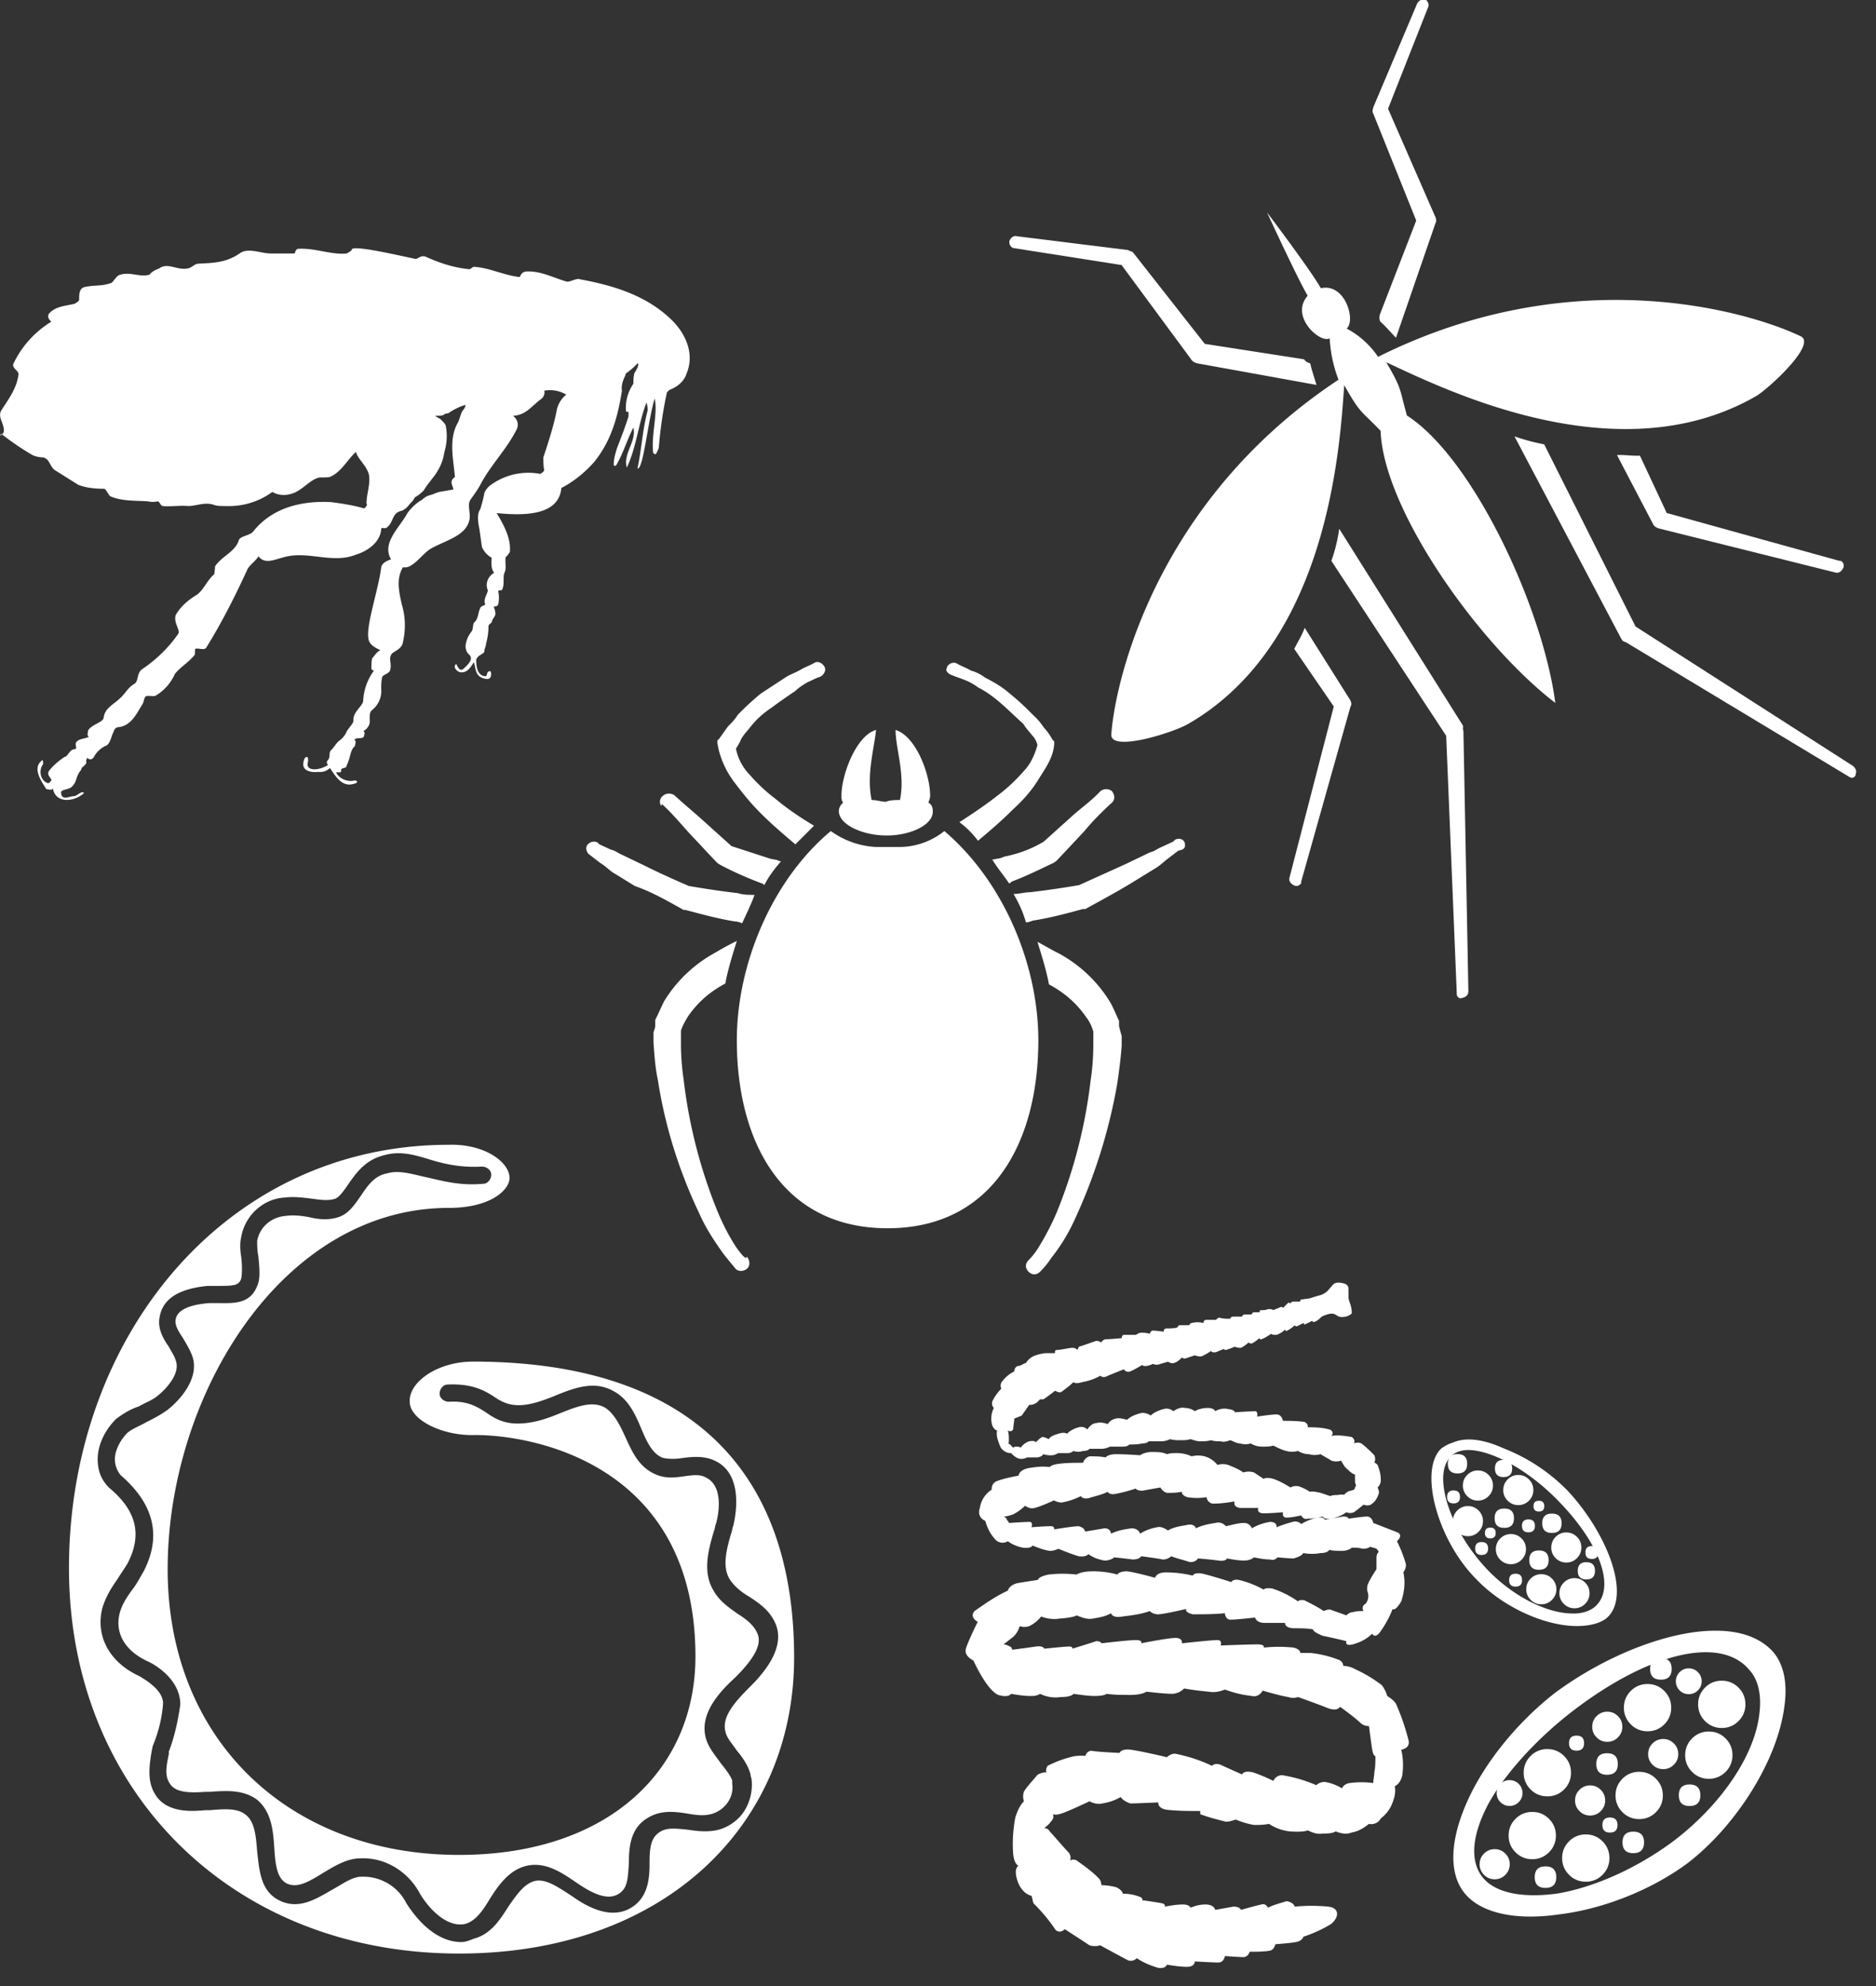 <svg xmlns="http://www.w3.org/2000/svg" width="68" height="72" viewBox="0 0 68 72">
    <rect x="0" y="0" width="68" height="72" fill="#333333" stroke="none"/>
    <g fill="none" fill-rule="evenodd">
        <g fill="#FFF">
            <path d="M24.008 29.163c.354.322.675.708.965 1.029l.964 1.028.064.065.097.064c.482.257.996.482 1.51.675.032 0 .065.032.097.064.16-.321.385-.61.61-.868h-.064c-.096-.064-.257-.064-.353-.096l-1.383-.45-.964-.868c-.353-.321-.707-.61-1.093-.964a.338.338 0 0 0-.418 0c-.128.096-.16.257-.064.386 0-.097 0-.065.032-.065M34.487 24.47c.16.065.353.129.514.194.16.064.322.16.45.256.322.161.61.386.868.611.257.225.514.483.771.707.097.16.193.258.322.418.096.097.16.225.193.354-.097.353-.257.707-.515.964a5.97 5.97 0 0 1-.932.868c-.45.353-.932.675-1.382.964.257.193.482.418.675.675.418-.353.836-.707 1.254-1.125.353-.321.675-.675.932-1.092.257-.419.578-.837.578-1.383l-.064-.064a2.293 2.293 0 0 0-.321-.45 2.201 2.201 0 0 0-.354-.418c-.257-.257-.514-.514-.836-.772-.289-.257-.61-.45-.932-.61a1.541 1.541 0 0 0-.514-.257c-.16-.097-.354-.161-.514-.258-.129-.064-.29 0-.354.13v.031c-.064.064 0 .193.16.257M36.383 31.06c-.096.064-.257.064-.353.096h-.065c.193.322.418.579.611.868.032 0 .064-.032.096-.064.515-.193.964-.418 1.511-.675l.096-.065.065-.064.964-1.028c.29-.354.643-.708.997-1.03.128-.128.096-.288 0-.417a.338.338 0 0 0-.418 0c-.322.354-.707.61-1.093.965l-.964.868c-.482.288-.965.45-1.447.546M26.644 28.392c.29.386.578.74.932 1.093.418.418.836.771 1.254 1.125l.675-.675c-.483-.29-.965-.611-1.383-.965a5.966 5.966 0 0 1-.932-.867 1.89 1.89 0 0 1-.514-.964c.064-.097.16-.258.193-.354.096-.161.193-.257.321-.418.225-.29.482-.514.772-.707.257-.193.578-.418.868-.61.128-.13.289-.226.45-.322.16-.065.321-.16.45-.193.128-.065.225-.225.16-.354-.064-.128-.225-.225-.353-.16-.161.096-.354.16-.515.257-.16.096-.353.16-.514.257l-.932.61a9.887 9.887 0 0 0-.836.772c-.096.16-.225.29-.353.418l-.322.45-.064.064v.064c.064.482.29 1.03.643 1.479M42.94 30.545c-.064-.16-.257-.16-.353-.096l-.065.064-.417.193c-.161.064-.258.16-.418.193l-.868.418-1.704.771a33.45 33.45 0 0 1-1.768.257c-.192 0-.417.065-.61.065.193.321.353.675.45 1.028.096 0 .16-.032.257-.064.61-.096 1.221-.257 1.8-.418h.096c.579-.321 1.125-.61 1.704-.964l.836-.514c.16-.097.257-.193.417-.322l.418-.321c.257-.032.257-.161.225-.29M40.562 37.2v-.194c-.097-.193-.193-.45-.322-.675a4.927 4.927 0 0 0-1.864-1.768c-.321-.16-.578-.321-.771-.417.16.514.321 1.028.418 1.542.546.29.996.675 1.35 1.19.128.16.192.321.257.514v.482c0 .418-.032.868-.097 1.286a18.302 18.302 0 0 1-1.189 4.693c-.193.482-.45.964-.707 1.382-.097.16-.225.321-.354.45-.128.128-.128.29 0 .418.129.128.29.128.418 0 .16-.161.29-.322.418-.515.354-.45.642-.932.868-1.446a19.797 19.797 0 0 0 1.51-4.854c.065-.45.13-.932.161-1.382v-.353c-.032-.097-.064-.226-.096-.354M26.676 45.202c-.29-.45-.514-.9-.707-1.382a18.3 18.3 0 0 1-1.19-4.692 8.616 8.616 0 0 1-.096-1.286v-.482c.064-.193.16-.354.257-.515.354-.514.804-.9 1.35-1.189.097-.514.257-1.028.418-1.543a9.086 9.086 0 0 0-.771.418 4.925 4.925 0 0 0-1.865 1.768c-.096.193-.192.418-.321.675v.193c0 .097-.032.16-.064.257v.353c.032.483.064.933.16 1.383.258 1.671.772 3.31 1.511 4.854.225.513.547.996.868 1.446.257.321.418.514.418.514.096.129.29.129.418.032.128-.096.128-.289.032-.418l-.032-.032c0 .129-.161-.032-.386-.354M24.78 32.988h.064c.61.16 1.19.322 1.8.418.096 0 .16.032.257.064.16-.353.321-.675.45-1.028-.193 0-.418 0-.61-.064-.58-.065-1.19-.16-1.769-.257-.45-.194-1.028-.45-1.542-.707l-.868-.418c-.16-.065-.257-.161-.418-.194l-.418-.192-.064-.065c-.129-.064-.257-.031-.354.065-.096.096-.064.257.032.353l.418.322c.16.096.257.193.418.321l.836.515c.643.224 1.19.546 1.768.867"/>
            <path d="M34.23 30.128a2.619 2.619 0 0 1-1.64.578h-.835a3.068 3.068 0 0 1-1.64-.578c-2.153 1.8-3.407 4.853-3.407 7.585 0 3.665 1.64 6.815 5.464 6.815 3.825 0 5.465-3.15 5.465-6.815 0-2.732-1.254-5.753-3.407-7.585"/>
            <path d="M32.108 30.288h.064c.772 0 1.64-.353 1.64-.867 0-.13-.032-.258-.161-.322.032-.096.064-.16.064-.257 0-.771-.514-2.154-1.253-2.379 0 .675.354 1.608.16 2.54-.16 0-.353 0-.514.064-.16 0-.321-.064-.514-.064-.193-.932.096-1.865.16-2.54-.707.193-1.253 1.608-1.253 2.379 0 .096 0 .193.065.257a.395.395 0 0 0-.161.322c.032.514.932.867 1.703.867"/>
        </g>
        <g fill="#FFF">
            <path d="M40.655 9.609l2.52 3.417c.039.068.113.117.22.146l4.323.783c-.09-.313-.174-.538-.224-.782-.108-.029-.182-.077-.221-.146l-3.602-.56-2.582-3.29c-.04-.069-.128-.064-.202-.112l-4.022-.5c-.107-.03-.21.03-.273.157-.029.108.03.21.104.259l.053.014 3.906.614zM48.932 25.364l-1.64-2.604c-.107.289-.252.51-.378.765l1.432 2.087-1.606 6.208c-.028.108.03.21.158.273a.19.19 0 0 0 .245-.05c.034-.02.014-.053.029-.108l1.776-6.307c.048-.073.043-.16-.016-.264M60.415 18.598l-.973-2.08c-.264.017-.567-.036-.831-.02l1.317 2.518c.039.068.113.117.22.146l6.385 1.595c.108.029.21-.03.273-.158.049-.073.024-.195-.05-.244-.02-.034-.053-.015-.107-.029l-6.234-1.728zM52.03 8.096c.048-.074.023-.196-.017-.264l-1.7-3.89L51.756.285c.063-.127.004-.23-.09-.312a.296.296 0 0 0-.307.177L49.78 3.885c-.028.108-.043.162-.004.23l1.558 3.881-1.315 3.4c-.029.108-.023.196.016.265.187.165.339.35.565.584l1.43-4.15zM59.284 22.712l-3.311-6.603a7.409 7.409 0 0 1-1.077-.289l3.867 7.33c.04.067.059.102.166.13l8.102 4.884c.074.05.161.044.21-.03 0 0 .034-.02.014-.054.063-.127.004-.23-.089-.312l-7.882-5.056zM48.26 20.335l4.16 6.34.384 9.339c-.009.142.119.205.187.165.122-.025.224-.084.234-.226l-.18-9.458c-.04-.068.01-.141-.03-.21l-4.472-7.116a5.91 5.91 0 0 1-.284 1.166"/>
            <path d="M65.277 12.194c-1.892-.91-8.258-2.79-15.325.743a3.185 3.185 0 0 0-1.139-1.026c.337-.286-.046-1.658-.935-1.463-.414-.718-1.95-2.745-1.95-2.745s1.058 2.303 1.472 3.02c-.662.747.457 1.74.798 1.543a4.87 4.87 0 0 0 .32 1.5c-6.525 4.313-8.08 10.766-8.237 12.86-.032.655 2.24-.064 2.785-.38 5.054-2.917 5.498-9.957 5.658-12.281l.119.205c.473.82.522.746 1.2 1.447.1 2.856 3.555 7.736 6.333 9.866-.456-3.47-2.988-8.883-5.378-10.418-.267-.938-.18-.943-.652-1.762l-.1-.171c2.182 1.017 8.426 4.104 13.412 1.226.41-.237 2.202-1.863 1.62-2.164"/>
        </g>
        <path fill="#FFF" d="M26.913 65.749c-.249.332-.665.582-1.081.624-.332.041-.624 0-.915-.042-.416-.042-.749-.084-.998.083-.333.208-.374.582-.374 1.123 0 .54-.042 1.248-.666 1.622-.54.333-1.248.208-2.08-.374l-.124-.083c-.458-.292-.915-.624-1.331-.5-.374.125-.624.5-.915.915-.291.457-.624.999-1.248 1.164-.208.084-.333.125-.458.125-.707 0-1.414-.498-1.996-1.413a1.743 1.743 0 0 0-1.58-.957h-.042c-.332 0-.665.25-1.04.458-.582.332-1.206.748-1.913.415-.707-.332-.748-1.08-.831-1.788-.042-.54-.084-1.082-.416-1.33-.291-.25-.79-.209-1.29-.167H7.45c-.457.042-1.414.125-1.83-.582-.29-.458-.208-1.04-.125-1.54l.042-.207c.208-.5.333-.999.374-1.54 0-.498-.665-.872-.873-.997-1.081-.5-1.58-1.456-1.33-2.454.124-.416.332-.748.54-1.04.125-.207.25-.374.374-.582.54-1.04.333-1.913-.665-2.745-.292-.291-.416-.623-.416-1.04 0-.499.25-1.04.665-1.455.333-.25.582-.375.832-.457.208-.126.457-.208.665-.375.416-.332.832-.873.666-1.289-.042-.166-.167-.333-.25-.5-.208-.29-.416-.665-.332-1.08.083-.458.415-.999 1.746-1.123h.458c.54 0 .666-.042.748-.25.042-.166.042-.54 0-.832-.041-.25-.041-.5 0-.665.125-.79.79-1.414 1.58-1.456.333-.042.666 0 .999.042.291.042.582.083.832 0 .124-.042.29-.25.457-.5.291-.415.624-.914 1.331-1.08.582-.167 1.123 0 1.664.166.54.166 1.122.29 1.871.25.166 0 .333.124.333.29 0 .166-.125.333-.291.333-.874.083-1.54-.125-2.121-.25-.541-.124-.957-.25-1.373-.124-.457.083-.707.457-.956.831-.208.291-.416.624-.79.75-.375.124-.75.082-1.082 0-.25-.043-.54-.084-.832-.043-.54.042-.956.416-1.04.916 0 .083 0 .332.042.54.042.416.083.832-.041 1.082-.25.665-.874.624-1.331.624h-.416c-.5.041-1.123.165-1.206.581-.042.208.083.416.25.666.124.208.249.416.332.624.291.707-.25 1.497-.873 1.996-.291.208-.541.333-.79.457-.208.125-.458.208-.666.375-.25.25-.457.624-.457.957 0 .166.041.374.208.582 1.206 1.04 1.497 2.204.831 3.493-.124.208-.25.458-.416.666-.208.29-.374.54-.457.873-.166.707.208 1.331.998 1.705.291.125 1.206.666 1.206 1.58-.083.583-.208 1.165-.416 1.706v.083c-.083.416-.166.79.042 1.081.208.333.748.333 1.29.292h.165c.583-.042 1.207-.084 1.706.29.54.458.582 1.165.623 1.789.042.665.125 1.08.458 1.248.374.166.749-.042 1.29-.375.415-.25.873-.54 1.372-.54.915-.042 1.746.499 2.162 1.289.375.624 1.04 1.248 1.664 1.081.374-.125.624-.5.873-.915.291-.457.666-.998 1.248-1.164.707-.208 1.33.208 1.871.582l.125.083c.624.416 1.081.54 1.414.333.333-.208.333-.541.374-1.123 0-.54.042-1.248.666-1.622.457-.291.956-.25 1.456-.166.25.041.499.082.748.041.54-.083.956-.582.874-1.123v-.124c-.084-.208-.25-.416-.416-.624-.208-.292-.458-.583-.541-.916-.25-.915.582-1.746 1.081-2.203.707-.708.957-1.207.79-1.58-.124-.292-.374-.5-.707-.708-.291-.208-.665-.457-.873-.832-.416-.665-.208-1.455 0-2.163.042-.083.042-.208.083-.29.167-.625.167-1.414-.374-1.664-.208-.125-.5-.083-.79-.042-.291.042-.624.084-.957-.041-.665-.25-.915-.832-1.164-1.373-.208-.457-.416-.873-.749-1.08-.457-.25-.998-.042-1.621.207-.5.208-.999.374-1.54.374-.54 0-.873-.208-1.164-.415-.332-.208-.666-.416-1.331-.375-.166 0-.332-.125-.332-.291 0-.166.124-.333.29-.333.874-.041 1.332.208 1.706.457.25.167.5.292.873.292.416 0 .874-.166 1.29-.333.707-.291 1.455-.582 2.162-.167.54.292.79.874.998 1.373.208.499.416.915.79 1.04.209.042.458.042.708 0 .332-.042.748-.083 1.123.083.873.375.915 1.455.707 2.37-.042.084-.042.208-.084.292-.166.582-.332 1.206-.041 1.664.166.249.416.457.707.623.374.25.748.5.956.998.333.832-.374 1.706-.915 2.246-.54.54-1.04 1.082-.915 1.622.042.25.25.457.416.707.208.25.416.541.5.874 0 .083.04.124.04.208a1.78 1.78 0 0 1-.332 1.206M17.14 49.363c-1.29 0-2.33.748-2.288 1.455 0 .665 1.206 1.248 2.37 1.206 2.205 0 7.986 1.123 7.986 8.027 0 4.117-3.161 7.195-8.568 7.195-6.238 0-10.563-4.243-10.563-10.356 0-6.321 4.159-13.1 10.189-13.1 1.539 0 2.204-.666 2.204-1.082 0-.582-.914-1.247-2.204-1.206-8.11 0-13.766 6.987-13.766 15.347 0 8.068 5.906 13.973 14.14 13.973 7.445 0 12.145-4.657 12.145-10.73 0-6.695-3.702-10.73-11.645-10.73"/>
        <g fill="#FFF">
            <path d="M48.881 47.03v-.234c0-.117 0-.234-.195-.273-.156-.039-.311-.039-.39.078-.116.117-.194.273-.428.35-.156.04-.273.079-.39.118 0 0-.272.039-.311.039-.04.039-.04.039-.04.078h-.233c-.117 0-.117.078-.117.078-.039-.04-.039-.04-.078-.04l-.195.195s0-.039-.078-.039c-.077.04-.194.078-.272.117-.04-.039-.117-.039-.195-.039-.078.04-.156.04-.273.04-.04.038-.04.077 0 .077h-.234a.084.084 0 0 0-.078.078h-.234c-.116 0-.116.078-.116.078h-.312c-.117 0-.117.078-.117.078-.117 0-.273 0-.39-.039-.039 0-.116.04-.116.078h-.35c-.079 0-.118.039-.118.117a.797.797 0 0 0-.428 0 .084.084 0 0 0-.078.078h-.35a.084.084 0 0 0-.079.078c-.117.039-.273.039-.39.039-.078 0-.116.039-.116.117 0 0-.312-.04-.39-.04-.078 0-.117.118-.117.118-.117-.04-.195-.04-.311-.04-.078 0-.117.04-.195.078h-.429c-.078 0-.078.117-.078.117s-.39.04-.545.04a.214.214 0 0 0-.195.116c-.078-.039-.156-.078-.234-.039-.117.04-.545.195-.584.195 0 .039-.04.078-.04.117a.298.298 0 0 0-.194-.078c-.078 0-.429.078-.545.078-.117 0-.078.117-.078.117h-.312c-.117 0-.273.039-.39.078a.622.622 0 0 0-.35.272c-.117.04-.195.117-.312.117a.214.214 0 0 0-.117.195 1.221 1.221 0 0 0-.428.35.24.24 0 0 0-.04.274 1.73 1.73 0 0 0-.311.428.24.24 0 0 0 .039.273c-.078.156-.117.35-.078.545.039.234.195.273.195.273-.04.195.039.39.117.584a.429.429 0 0 0 .39.234c.077.078.155.156.272.195.117.039.234 0 .312-.039h.35c.078 0 .195-.039.234-.117a.858.858 0 0 0 .312.04c.078 0 .156-.04.234-.079h.35a.298.298 0 0 0 .195-.078.54.54 0 0 0 .35 0c.195 0 .234-.078.234-.078h.468a.722.722 0 0 0 .273-.078h.467c.195 0 .234-.078.234-.078.156 0 .312 0 .468-.038.195 0 .234-.078.234-.078h.467a.734.734 0 0 0 .312-.078c.117.039.273.039.39.039.116 0 .233 0 .35-.04.117.04.234.079.35.079.117 0 .274 0 .39-.04.117.04.234.04.351.04.117.039.234 0 .35-.04.117.04.234.118.351.118a.664.664 0 0 0 .39 0 .786.786 0 0 0 .428.116c.117 0 .273 0 .39-.039.156.078.311.156.468.195a.797.797 0 0 0 .428 0 .752.752 0 0 0 .39.117.797.797 0 0 0 .428 0c.117.078.273.156.39.234a.54.54 0 0 0 .35 0c.079.117.118.234.234.312.078.078.156.155.273.194v.195c0 .078 0 .117.04.195l-.04.078c0 .039-.039.078-.039.078-.078.039-.156.039-.234.078-.038.039-.116.078-.116.117 0 0-.04-.04-.234 0-.078 0-.195 0-.273.039l-.35-.117c-.312-.078-.39-.04-.39-.04a1.82 1.82 0 0 0-.39-.194.414.414 0 0 0-.311.039c-.195-.117-.39-.234-.624-.312-.273-.078-.35 0-.35 0l-.351-.234a.664.664 0 0 0-.39 0c-.156-.116-.35-.194-.545-.272a.664.664 0 0 0-.39 0 .906.906 0 0 0-.467-.312.95.95 0 0 0-.468 0 1.244 1.244 0 0 0-.545-.117c-.117 0-.234 0-.351.04-.156-.079-.35-.079-.545-.079a.785.785 0 0 0-.429.117s-.545-.039-.857-.039c-.312 0-.39.117-.39.117-.195-.039-.39-.039-.584-.039a.351.351 0 0 0-.234.234c-.312 0-.584 0-.896.039-.273.039-.312.117-.312.117-.272-.04-.545 0-.779.039-.35.078-.35.272-.35.272s-.468.078-.78.195a.293.293 0 0 0-.195.273v.039a.956.956 0 0 0-.428.662c-.078.195 0 .39.195.468.078.272.194.506.39.701a.354.354 0 0 0 .428.039c.156.117.35.195.545.234.312.039.35-.078.35-.078.196.078.39.156.624.195a.734.734 0 0 0 .312-.078s.467.195.74.272c.273.04.35-.077.35-.077.157.116.352.194.585.233.117 0 .273-.039.35-.117 0 0 .39.04.663.078.273 0 .312-.117.312-.117s.623.078.78.117a.441.441 0 0 0 .31-.117c.195.078.39.117.624.195.117.04.273 0 .35-.117 0 0 .468.04.74.078.274.04.312-.078.312-.078.195.04.429.078.624.078.117 0 .273-.039.35-.117.195.04.39.078.585.078.117.04.195 0 .273-.078 0 0 .39.04.584.04.117-.04.273-.079.35-.195.195.039.43.039.624 0 .273 0 .312-.117.312-.117.156.039.311.039.467.039.117 0 .273-.04.35-.117.118 0 .274 0 .39.039.234 0 .273-.078.273-.078.079.039.156.039.234.078.078.078.078.117.078.117-.078.078-.078.155-.078.272v.351s-.234.35-.311.545a.43.43 0 0 0 0 .312.453.453 0 0 1-.078.39c-.195.117-.079.272-.079.272-.116 0-.272 0-.39.04-.077 0-.155.038-.233.116l-.545-.195c-.078-.038-.195 0-.273.04-.234-.156-.468-.273-.701-.39-.195-.04-.234.039-.234.039a3.502 3.502 0 0 0-.935-.468c-.273-.039-.311.04-.311.04a3.58 3.58 0 0 0-.897-.351c-.233-.04-.272.078-.272.078s-.858-.273-1.091-.312c-.273-.04-.312.078-.312.078a4.16 4.16 0 0 0-.974-.117c-.35 0-.39.195-.39.195s-.7-.195-1.013-.234c-.311 0-.35.117-.35.117a3.321 3.321 0 0 0-.896-.117c-.429 0-.585.117-.585.117a4.404 4.404 0 0 0-1.013 0c-.39.078-.39.195-.39.195-.272.039-.506.078-.74.116-.311.078-.35.273-.35.273-.429.195-.818.468-1.208.74-.195.234.117.39.117.39s-.35.701-.429.974c-.078.273.273.429.273.429s.468 1.052.896 1.246c.39.117.468-.039.468-.039.233.04.467.078.701.078.117 0 .234 0 .35-.078.234.117.507.156.74.117.43 0 .468-.117.468-.117.273.04.546.078.78.078.35 0 .428-.078.428-.078.273.04.546.04.857.04.429 0 .585-.117.585-.117s.662.077.935.077a.626.626 0 0 0 .428-.194s.429.078.896.117c.195.038.39 0 .585-.078.312.116.623.194.974.233.156.04.312-.039.39-.194 0 0 .662.194.935.233a.54.54 0 0 0 .35 0s.663.234 1.052.39c.39.156.468-.039.468-.039s.545.39.74.584a.442.442 0 0 0 .312.117s.078.624.117.857c.039.234.116.234.116.234 0 .195 0 .39-.039.585 0 .116-.039.272-.039.39a3.154 3.154 0 0 0-.857 0c-.234.038-.273.194-.273.194a1.721 1.721 0 0 0-.623-.234.442.442 0 0 0-.312.117 5.129 5.129 0 0 0-1.169-.35c-.155-.04-.311.038-.39.194a5.994 5.994 0 0 0-.74-.311c-.35-.078-.39.078-.39.078s-.622-.273-.778-.351c-.234-.078-.312.039-.312.039a5.54 5.54 0 0 0-1.286-.429c-.116-.039-.272.04-.35.117 0 0-.974-.234-1.325-.273-.35-.039-.39.117-.39.117s-.857-.039-1.012-.078c-.117 0-.195.078-.234.195 0 0-.04-.039-.39 0-.35.078-.662.195-.974.35-.039.079-.078.157-.039.235-.117 0-.273.039-.35.116-.156.195-.35.39-.468.585a.54.54 0 0 0 0 .35c-.156.156-.234.351-.312.585a5.069 5.069 0 0 0-.078 1.325c.04.39.195.428.195.428s-.195.078-.039.546c.078.233.234.467.507.545.038.078.038.195.077.273a6.2 6.2 0 0 1 .78.935c.078.117.233.117.35 0 0 0 .663.428.896.584a.664.664 0 0 0 .39 0s.78.429 1.013.546c.117.039.234 0 .312-.078.233.156.506.273.779.35.273.04.312-.116.312-.116.233.039.506.078.74.078.273 0 .273-.195.273-.195s.662.039.857.039c.195 0 .234-.234.234-.234s.545.039.662.039c.117 0 .195-.078.234-.195.233 0 .506 0 .74-.039.117-.039.156-.117.195-.234 0 0 .545-.039.74-.078.234-.039.273-.194.273-.194.35-.117.701-.273 1.013-.468.311-.273.273-.584-.117-.623a6.255 6.255 0 0 0-1.208 0c-.039-.117-.195-.195-.311-.195-.234.078-.429.117-.663.234-.039-.078-.117-.156-.234-.117-.195.039-.74.195-.74.195s-.039-.117-.273-.117c-.234.039-.428.078-.662.117 0 0-.04-.195-.35-.195-.196 0-.351.039-.546.117 0 0-.04-.117-.273-.117-.234 0-.429.039-.662.078 0 0 .039-.078-.078-.117-.195-.04-.74-.117-.74-.117s.038-.078-.078-.117a1.615 1.615 0 0 0-.624-.117s0-.117-.234-.234a2.293 2.293 0 0 0-.545-.077.355.355 0 0 0-.117-.273c-.234-.234-.506-.429-.78-.624a.248.248 0 0 0-.233 0 .302.302 0 0 0-.078-.311c-.117-.117-.585-.663-.663-.74a.214.214 0 0 0-.194-.117c.078-.078.156-.117.233-.234.079-.078.117-.156.079-.273.116.04.234 0 .35-.039.234-.078.974-.428.974-.428.156.077.312.116.468.077.234-.038.467-.116.662-.233.078.117.234.195.35.233.235 0 1.014-.038 1.014-.038s-.039.233.35.272c.39.04.78.04 1.17.04v.116c.311.117.623.195.934.273.117 0 .234-.04.351-.078.195.078.429.156.662.195.195 0 .351 0 .546-.04.234.157.467.235.74.273.545.04.663-.038.663-.038.155.077.35.155.545.116.156 0 .35 0 .468-.078.194.078.39.117.584.04.234-.04.428-.156.623-.312a.392.392 0 0 0 .429-.195c.195-.156.35-.35.428-.584.078-.195.117-.39.078-.585.156-.078.234-.234.273-.39.04-.311.04-.623-.039-.935 0 0 .312-.039.273-.311a8.04 8.04 0 0 0-.468-1.364c-.078-.117-.194-.195-.311-.273a1.227 1.227 0 0 0-.195-.39 4.979 4.979 0 0 0-.974-.584.89.89 0 0 0-.429-.117c0-.116-.078-.194-.195-.233a3.952 3.952 0 0 0-.974-.234h-.39s.04-.117-.233-.195a5.102 5.102 0 0 0-1.09 0s.077-.117-.235-.117c-.311 0-1.324.04-1.324.04s.078-.196-.117-.196c-.234 0-1.286.117-1.286.117s.04-.195-.233-.195-1.247.195-1.247.195.078-.117-.195-.117-1.247.117-1.247.117 0-.078-.195-.078c.04 0-.857.273-.857.273s.039-.078-.117-.078c-.155 0-.896.078-.896.078s-.039-.117-.311-.078c-.273.04-.546.078-.857.117 0-.039-.04-.117-.079-.117-.078-.039-.155-.078-.233-.078l.35-.272a.808.808 0 0 0 .234-.39.54.54 0 0 0 .35 0c.156-.078.312-.195.43-.35.194.077.428.116.662.077.545-.039.623-.117.623-.117.195.078.39.156.585.117.233-.039.467-.078.662-.195 0 0 .039.195.429.117.311-.039.662-.078.974-.195a.442.442 0 0 0 .311.117c.195 0 1.013-.194 1.013-.194s-.078.116.234.194c.39 0 .78 0 1.169-.039 0 .117.078.234.195.234.233 0 .896-.078.896-.078s.039.195.35.195h.74s-.039.195.351.195c.234 0 .429 0 .663.039 0 0-.04.078.35.234.39.077.858.194.858.194s-.078.195.233.117c.273-.078.507-.195.702-.39 0 0 .077.195.272-.038.195-.273.35-.546.468-.857 0 0 .078.116.312-.273.116-.35.155-.701.077-1.052.078-.117.117-.234.078-.35a4.644 4.644 0 0 0-.311-.78s.234-.195.039-.312c-.195-.078-.896-.35-.896-.35s-.039-.234-.234-.234c-.117 0-.663.078-.663.078s0-.078-.194-.078c-.234.039-.429.078-.663.117 0 0-.039-.117-.272-.078-.195.039-.39.117-.585.234a.303.303 0 0 0-.312-.078 4.843 4.843 0 0 0-.584.194s.039-.194-.234-.194a1.918 1.918 0 0 0-.662.233.293.293 0 0 0-.273-.194c-.234 0-.467.078-.662.117-.117-.117-.234-.156-.39-.117-.234.039-.468.078-.701.194 0 0-.039-.194-.35-.116-.234.039-.468.077-.663.194-.117-.078-.273-.155-.39-.117a1.721 1.721 0 0 0-.623.234s-.04-.195-.312-.195c-.272.04-.506.078-.74.195 0 0 0-.195-.234-.195-.233.04-.467.078-.701.117-.039-.117-.117-.156-.234-.194-.195 0-.896.116-.896.116s.04-.116-.117-.116c-.234 0-.701.038-.701.038s.078-.194-.078-.194-.74.039-.74.039 0-.04-.078-.117c0-.078-.117-.117-.117-.117.117 0 .234-.04.35-.078a1.73 1.73 0 0 0 .43-.312c.116.078.233.117.35.078.195-.039.701-.273.701-.273a.563.563 0 0 0 .273.078c.234-.039.467-.116.701-.233 0 0 .04.117.273.078.234-.078.467-.117.701-.234 0 0 .04.117.273.078a5.72 5.72 0 0 0 .74-.195s.04.078.234.078c.234-.04.428-.078.662-.117a.4.4 0 0 0 .234.195c.195 0 .35 0 .545-.04 0 0-.038.118.195.196.234.039.468.039.702 0 0 .116.116.233.233.233h.04c.233 0 .506-.039.74-.078 0 0-.078.195.194.234h.663s-.078.195.195.195c.311 0 .7-.039.7-.039s-.038.195.118.195c.194 0 .35-.04.545-.078.04.078.117.156.234.117.195 0 .35-.04.545-.078 0 0 .04.117.312.078.195-.04.39-.117.546-.234a.333.333 0 0 0 .272 0c.117-.078.35-.273.35-.273.118.04.235.04.313-.039.116-.078.194-.233.233-.35.04-.078-.039-.234-.039-.234a.353.353 0 0 0 .117-.273c0-.195-.04-.35-.117-.545-.039-.04-.078-.078-.117-.078a.333.333 0 0 0 0-.273 4.67 4.67 0 0 0-.467-.428.334.334 0 0 0-.273 0s.078-.117-.078-.234c-.234-.04-.507-.078-.74-.04.039-.038.078-.116 0-.194 0 0-.04-.039-.078-.039-.273-.078-.546-.078-.78-.078 0 0 .04-.117-.116-.195-.273-.039-.546-.039-.78-.039 0 0-.039-.233-.233-.233-.195 0-.702.078-.702.078s.04-.195-.078-.195c-.116 0-.74.039-.74.039s.04-.078-.234-.117a.638.638 0 0 0-.467.078s-.04-.117-.273-.117c-.156 0-.35.039-.467.117a.628.628 0 0 0-.351-.117c-.156-.04-.312.039-.429.117a.374.374 0 0 0-.35-.078c-.156.039-.35.117-.468.234-.117-.078-.273-.117-.39-.078-.155.039-.35.117-.467.233-.156-.039-.312-.078-.429-.039a.452.452 0 0 0-.273.195c-.117-.039-.272-.078-.39-.039-.155 0-.272.117-.35.234a.303.303 0 0 0-.312-.078.933.933 0 0 0-.428.234s-.078-.078-.311 0c-.117.039-.274.078-.351.195-.078-.04-.156-.078-.234-.078-.078.039-.156.117-.234.195 0 0 0-.078-.234-.04a.605.605 0 0 0-.311.234c-.04-.039-.117-.039-.195-.039-.04 0-.078.04-.078.04l-.078-.079c0-.039-.117-.077-.117-.077s.039.038.039-.117c0-.117 0-.234-.039-.351 0 0 .117.078.195-.039 0-.117.039-.273.039-.39.078-.039.195-.077.273-.116l.273-.39s.078.039.272-.078l.117-.117h.117c.078-.039.429-.312.429-.312.078.04.156.078.233.04.156-.117.312-.234.429-.351 0 0 .078.078.312 0 .233-.04.467-.117.662-.234 0 0 .078.078.195.039.078-.039.662-.273.662-.273a.187.187 0 0 0 .234.078 4.25 4.25 0 0 0 .429-.234c.038.04.077.04.116.04a.722.722 0 0 0 .273-.079.333.333 0 0 0 .273 0l.273-.078c.078.04.156.078.234.04.117-.04.195-.117.272-.195.04.039.078.039.117.039l.351-.117a.494.494 0 0 0 .234.039c.117-.04.234-.117.35-.195 0 0 .04.078.195.039.078-.04.195-.078.273-.117 0 0 0 .039.078.039.117-.039.234-.078.312-.117a.494.494 0 0 0 .233.039c.078-.039.195-.117.273-.195.039.04.078.04.117.04.078-.04.195-.118.273-.196 0 0 .039.078.078.04.116-.04.233-.118.35-.195.04.038.117.038.195.038a.848.848 0 0 0 .312-.194s0 .078.078.039c.078-.04.194-.117.272-.195 0 0 0 .039.079.039l.233-.117s.04.078.078.039l.234-.117c.04.039.04.039.078.039.117-.039.195-.117.273-.195.429-.195.468-.078.624 0 .155.04.35 0 .467-.117-.001-.311-.118-.428-.118-.584M63.777 62.088c-.153 1.534-1.398 3.36-3.143 4.675-1.279.948-2.789 1.636-4.137 1.876-1.32.192-2.344-.017-2.789-.624-.446-.607-.338-1.563.285-2.699.633-1.097 1.756-2.326 3.062-3.322 2.78-2.117 5.333-2.68 6.347-1.46.336.354.45.93.375 1.554m.502-2.192c-.462-.521-1.176-.774-2.065-.778-1.74-.017-4.067.93-5.85 2.255-1.269.985-2.464 2.395-3.13 3.824-.666 1.429-.74 2.66-.178 3.396.56.738 1.814 1.047 3.445.811 1.64-.197 3.387-.908 4.666-1.856 1.773-1.362 3.273-3.741 3.514-5.702.084-.588.07-1.39-.402-1.95"/>
            <path d="M55.23 64.267c0-.237.083-.439.25-.607a.827.827 0 0 1 .607-.25c.237 0 .439.083.606.25.168.168.251.37.251.607a.827.827 0 0 1-.25.606.828.828 0 0 1-.607.25.828.828 0 0 1-.606-.25.828.828 0 0 1-.251-.606M54.684 66.544c0-.237.083-.438.25-.606a.828.828 0 0 1 .607-.25c.237 0 .438.083.606.25.167.168.25.37.25.606a.825.825 0 0 1-.25.606.827.827 0 0 1-.606.251.827.827 0 0 1-.607-.25.827.827 0 0 1-.25-.607M56.623 67.36c0-.236.084-.438.251-.606a.828.828 0 0 1 .607-.25c.236 0 .438.083.606.25.167.168.25.37.25.606 0 .237-.083.44-.25.607a.828.828 0 0 1-.606.25.828.828 0 0 1-.607-.25.828.828 0 0 1-.25-.607M58.559 65.091c0-.237.084-.439.25-.606a.827.827 0 0 1 .607-.251c.237 0 .439.083.606.25.168.168.251.37.251.607a.826.826 0 0 1-.25.606.828.828 0 0 1-.607.25.828.828 0 0 1-.606-.25.828.828 0 0 1-.251-.606M58.862 61.907c0-.237.084-.438.25-.606a.828.828 0 0 1 .607-.25c.237 0 .439.083.606.25.168.168.251.37.251.606a.827.827 0 0 1-.25.607.828.828 0 0 1-.607.25.828.828 0 0 1-.606-.25.829.829 0 0 1-.251-.607M57.714 62.6c0-.151.053-.28.16-.386a.526.526 0 0 1 .386-.16c.15 0 .279.054.385.16.107.106.16.235.16.386 0 .15-.053.28-.16.386a.524.524 0 0 1-.385.16.524.524 0 0 1-.386-.16.526.526 0 0 1-.16-.386M59.741 63.59c0-.151.053-.28.16-.386a.526.526 0 0 1 .385-.16c.151 0 .28.054.386.16.107.106.16.235.16.386 0 .151-.053.28-.16.386a.524.524 0 0 1-.386.16.524.524 0 0 1-.385-.16.524.524 0 0 1-.16-.386M57.092 65.273c0-.151.053-.28.16-.386a.524.524 0 0 1 .385-.16c.151 0 .28.053.386.16.106.106.16.235.16.386 0 .15-.054.279-.16.385a.524.524 0 0 1-.386.16.524.524 0 0 1-.385-.16.524.524 0 0 1-.16-.385M53.633 67.583c0-.15.053-.28.16-.385a.526.526 0 0 1 .385-.16c.15 0 .28.053.386.16.107.106.16.235.16.385 0 .151-.054.28-.16.386a.524.524 0 0 1-.386.16.524.524 0 0 1-.386-.16.526.526 0 0 1-.16-.386M54.25 65.003c0-.13.046-.24.137-.331a.452.452 0 0 1 .331-.137c.13 0 .24.046.331.137a.452.452 0 0 1 .137.33c0 .13-.046.24-.137.331a.452.452 0 0 1-.33.137.452.452 0 0 1-.332-.137.452.452 0 0 1-.136-.33M55.63 68.052c0-.26.13-.39.39-.39s.39.13.39.39-.13.39-.39.39-.39-.13-.39-.39M60.746 60.95c0-.128.045-.238.136-.33a.452.452 0 0 1 .331-.137c.129 0 .24.046.33.137a.452.452 0 0 1 .138.33c0 .13-.046.24-.137.332a.453.453 0 0 1-.33.136.453.453 0 0 1-.332-.136.453.453 0 0 1-.136-.331M60.853 65.083c0-.26.13-.39.39-.39s.39.13.39.39-.13.39-.39.39-.39-.13-.39-.39M58.812 66.793c0-.26.13-.39.39-.39s.39.13.39.39-.13.39-.39.39-.39-.13-.39-.39M58.083 66.163c0-.182.091-.273.273-.273.182 0 .273.091.273.273 0 .182-.09.273-.273.273-.182 0-.273-.09-.273-.273M59.814 60.503c0-.26.13-.39.39-.39.259 0 .389.13.389.39s-.13.39-.39.39-.39-.13-.39-.39M57.862 63.95c0-.26.13-.39.39-.39s.389.13.389.39-.13.39-.39.39-.39-.13-.39-.39M56.873 63.195c0-.182.09-.273.273-.273.181 0 .272.09.272.273 0 .182-.09.272-.272.272-.182 0-.273-.09-.273-.272M61.552 61.788c0-.237.084-.44.251-.607a.827.827 0 0 1 .606-.25c.237 0 .44.083.607.25.167.168.25.37.25.607a.826.826 0 0 1-.25.606.828.828 0 0 1-.607.25.828.828 0 0 1-.606-.25.828.828 0 0 1-.25-.606M61.334 63.024a.827.827 0 0 1 .606-.251c.237 0 .439.083.606.25.168.168.251.37.251.607a.826.826 0 0 1-.25.606.828.828 0 0 1-.607.25.828.828 0 0 1-.606-.25.828.828 0 0 1-.251-.606c0-.237.084-.439.25-.606zM57.882 58.18c-.173.196-.498.327-.882.314-.926-.004-2.136-.608-3.072-1.574-1.388-1.457-2.03-3.466-1.332-4.126.152-.146.368-.233.665-.227.854.033 2.144.73 3.226 1.848 1.503 1.536 2.044 3.083 1.395 3.765m-1.1-4.178a6.594 6.594 0 0 0-2.293-1.5c-.688-.312-1.336-.417-1.82-.206a1.389 1.389 0 0 0-.435.224c-.815.792-.126 3.329 1.282 4.734.951 1.003 2.502 1.72 3.71 1.695.333-.009.81-.075 1.077-.351.822-.878-.134-3.14-1.52-4.596"/>
            <path d="M54.49 54.019c0-.151.053-.28.159-.386a.524.524 0 0 1 .386-.16c.15 0 .28.053.385.16.107.106.16.235.16.385 0 .152-.053.28-.16.386a.524.524 0 0 1-.385.16.524.524 0 0 1-.386-.16.524.524 0 0 1-.16-.385M53.025 53.855c0-.15.053-.28.16-.386a.526.526 0 0 1 .385-.16c.151 0 .28.054.386.16.106.107.16.235.16.386 0 .15-.054.28-.16.386a.524.524 0 0 1-.386.16.524.524 0 0 1-.385-.16.526.526 0 0 1-.16-.386M52.663 55.146c0-.151.053-.28.16-.386a.524.524 0 0 1 .385-.16c.151 0 .28.053.386.16.107.106.16.235.16.385 0 .152-.053.28-.16.386a.524.524 0 0 1-.386.16.524.524 0 0 1-.385-.16.524.524 0 0 1-.16-.385M54.221 56.16c0-.151.053-.28.16-.386a.526.526 0 0 1 .386-.16c.15 0 .279.054.385.16.107.106.16.235.16.386 0 .151-.053.28-.16.386a.524.524 0 0 1-.385.16.525.525 0 0 1-.386-.16.526.526 0 0 1-.16-.386M56.23 56.102c0-.152.053-.28.159-.386a.524.524 0 0 1 .386-.16c.15 0 .28.053.385.16.107.106.16.234.16.385s-.053.28-.16.386a.524.524 0 0 1-.385.16.524.524 0 0 1-.386-.16.524.524 0 0 1-.16-.385M55.902 55.223c0-.233.117-.35.35-.35.235 0 .352.117.352.35 0 .235-.117.351-.351.351-.234 0-.35-.116-.35-.35M55.432 56.56c0-.235.117-.351.35-.351.234 0 .351.116.351.35 0 .234-.117.35-.35.35-.234 0-.351-.116-.351-.35M54.177 55.04c0-.234.116-.35.35-.35.234 0 .35.116.35.35 0 .234-.116.35-.35.35-.234 0-.35-.116-.35-.35M52.48 53.066c0-.234.117-.35.351-.35.234 0 .35.116.35.35 0 .234-.116.35-.35.35-.234 0-.35-.116-.35-.35M54.188 53.236c0-.207.104-.311.312-.311.208 0 .312.104.312.311 0 .208-.104.312-.312.312-.208 0-.312-.104-.312-.312M52.453 54.268c0-.156.078-.234.234-.234.156 0 .234.078.234.234 0 .156-.078.234-.234.234-.156 0-.234-.078-.234-.234M57.19 56.947c0-.207.103-.312.31-.312.209 0 .313.105.313.312 0 .208-.104.312-.312.312-.208 0-.312-.104-.312-.312M54.702 57.286c0-.155.078-.234.234-.234.156 0 .234.079.234.234 0 .156-.078.234-.234.234-.156 0-.234-.078-.234-.234M53.471 56.138c0-.156.078-.234.234-.234.156 0 .234.078.234.233 0 .156-.078.235-.234.235-.156 0-.234-.079-.234-.234M53.825 55.576c0-.13.065-.195.195-.195s.195.065.195.195-.065.195-.195.195-.195-.065-.195-.195M57.468 56.283c0-.156.077-.234.233-.234.156 0 .234.078.234.234 0 .156-.078.234-.234.234-.156 0-.233-.078-.233-.234M55.168 55.317c0-.155.078-.233.234-.233.156 0 .234.078.234.233 0 .156-.078.234-.234.234-.156 0-.234-.078-.234-.234M55.586 54.602c0-.13.065-.194.195-.194s.195.065.195.194c0 .13-.065.195-.195.195s-.195-.065-.195-.195M56.525 57.759c0-.151.054-.28.16-.386a.524.524 0 0 1 .386-.16c.15 0 .279.053.385.16.107.106.16.235.16.386 0 .15-.053.28-.16.385a.524.524 0 0 1-.385.16.524.524 0 0 1-.386-.16.524.524 0 0 1-.16-.385M55.323 57.614c0-.15.053-.279.16-.385a.526.526 0 0 1 .385-.16c.151 0 .28.053.386.16.106.106.16.234.16.385s-.054.28-.16.386a.524.524 0 0 1-.386.16.525.525 0 0 1-.385-.16.526.526 0 0 1-.16-.386"/>
        </g>
        <path fill="#FFF" d="M.138 15.644c.03-.285-.238-.512-.09-.768.298-.455.565-.825.624-1.308 0-.142-.267-.228-.178-.398a3.592 3.592 0 0 1 1.365-1.507c-.089-.086-.148-.171-.089-.285.237-.284.623-.284.95-.37.03-.028.148-.085.148-.142 0-.17 0-.398.178-.455.356-.085.623-.028.95-.142.089 0 .148-.17.296-.284.386-.17.772.085 1.128-.029.09-.113.208-.17.356-.227.297-.228.653.085 1.039 0 .148-.028.237-.17.386-.17.534-.03.98-.03 1.484-.37.296-.228.77 0 1.127 0h.86c.03 0 .03-.17.15-.17.622-.03 1.186.227 1.75.17.03-.029.178-.086.178-.142.03-.171 1.514.17 2.315.34.089 0 .178-.141.356-.085.505.228 1.009.399 1.573.455.03.029.148-.085.178-.085.564.029 1.098.313 1.662.37.03 0 .03-.17.237-.2.534-.028.98.228 1.484.37.148 0 .356-.142.475-.085 1.246.227 2.404.597 3.294 1.45.534.512.86 1.251.564 1.962-.09.285-.327.484-.623.597l-.09.086a15.068 15.068 0 0 0-.296 2.019s-.09.227-.119.227c-.03 0-.089-.028-.089-.085-.06-.683.178-1.393.06-1.934-.238.74-.416 2.616-.624 2.531.148-.682.178-1.365.356-2.047.03-.114 0-.228-.03-.342-.296.768-.355 1.593-.712 2.36-.148-.511.357-.938.238-1.45-.238.455-.356.91-.623 1.365-.03.028-.06.028-.09 0v-.028c0-.2.06-.398.12-.597.177-.455.266-.683.415-1.138v-.17c-.03 0-.09 0-.09-.03-.03-.34.06-.681.268-.994 0-.114 0-.227.03-.341-.06.028.237-.341.118-.398-.118.142-.267.256-.415.37v-.03l-.03.114c-.089.171-.149.37-.119.54-.148.94-.385 1.82-1.009 2.588-.326.37-.741.711-1.187.939-.089 1.052-1.483.995-2.344.91.237.398.534.91.475 1.421-.03.029-.09.143-.149.171-.03.17.03.398-.03.54-.089.171 0 .399-.089.626-.029.085-.148 0-.148.085.03.142.03.313 0 .455-.03.086-.089.086-.148.086-.03.028.03.113.03.17.059.2-.09.228-.12.398 0 .029-.118.086-.118.143 0 .227-.03.426-.09.654 0 .085-.058.17-.058.227.03.142-.238.142-.297.341 0 .227.03.597.356.597.03 0 .03-.142.09-.17.058-.029.088 0 .088.028.03.17-.03.285-.237.228-.356-.086-.297-.37-.386-.598-.089.171-.237.37-.415.37-.149.029-.357-.17-.238-.284.03-.086.09.284.267.17.149-.142.386-.34.237-.511-.148-.114-.177-.313-.118-.484.03-.142.118-.284.208-.398.03-.085.03-.199.059-.284.178-.143.148-.37.237-.54.03-.086.178-.086.178-.143-.089-.17.12-.426.09-.511-.09-.228 0-.484.237-.626-.149-.142-.09-.54-.09-.54a.797.797 0 0 1-.356-.398c-.029-.2-.059-.427-.088-.626-.03-.17-.119-.54.03-.74.058-.198.118-.397.148-.596a.724.724 0 0 1 .237-.285 2.324 2.324 0 0 1 1.78-.398c.03 0 .15-.085.15-.142-.03-.143-.03-.313-.03-.455.178-.54.356-1.08.474-1.65a.977.977 0 0 1 .356-.625 1.136 1.136 0 0 0-.8-.142c.029.085 0 .199-.09.284-.386.285-.564.597-1.039.626.149.113.208.284.149.455-.356.74-.95 1.308-1.336 2.047-.089.17-.237.37-.356.54-.118.171 0 .455-.03.683-.088.597-.8.768-1.335 1.052-.297.142-.504.483-.801.654-.178.114-.297.028-.297.085-.238.427-.119.882-.03 1.308.149.484.149.967.03 1.45-.09.228-.386.285-.415.399-.09.17.03.284-.03.54-.03.142-.297.17-.297.284-.03.142-.03.256-.03.398a.883.883 0 0 1-.326.768c-.119.085-.089.284-.089.427 0 .142-.119.284-.238.34.09.03.03.143.03.172-.03.142-.237.028-.356.142.09.028.03.17.03.227-.119.085-.149.256-.178.341-.03.143-.09.285-.148.427-.03.028-.149.028-.179.085v.085c-.03.029-.178 0-.178.029.12.227.416.341.653.284.09-.028.178.086 0 .114-.415.142-.653-.227-.86-.54-.03-.086-.09.142-.446.113-.237.029-.593-.028-.534-.34 0-.03.03-.2.119-.2.09 0 .03.228.03.285.03.256.504.17.742 0-.03-.029-.06-.086-.03-.143.148-.142.03-.284.148-.398.119-.113.178-.256.297-.34a.781.781 0 0 0 .267-.342c.09-.142.238-.284.238-.37-.03-.34.355-.54.355-.739a2 2 0 0 1 .387-1.08s-.09-.029-.09-.086c0-.114 0-.256.03-.37.09-.085.149-.227.297-.284-.148-.085-.297-.142-.386-.285-.238-.369.297-1.79.416-2.73.03-.141.178-.227.356-.283-.356-.598.326-1.166.593-1.678.149-.2.326-.37.534-.484a.618.618 0 0 1 .297-.17c.119-.029.208-.085.327-.114.178-.028.326-.057.504-.086 0-.142-.178-.284.06-.454-.06-.683-.238-1.394.118-1.99.06-.143.09-.285.149-.4.03-.027.059-.084.089-.113 0-.028.029-.085.029-.113-.089.028-.178.057-.237.085-.119.057-.238.114-.357.2-.088.056-.118 0-.207.084-.09.029-.178.029-.297.029 0 .028.208.113.208.142.089.085.178.17.178.256.06.313.03.626-.06.938a1.75 1.75 0 0 1-.237.654c-.148.257-.356.455-.504.711a1.418 1.418 0 0 1-.327.256c-.03.057-.059.114-.118.17-.09.086-.09.115-.178.2-.03.028-.149.114-.178.114-.386.085-.268.426-.564.625-.03.028-.178-.028-.178.028-.03.512-.535.825-.92.939-.831.34-1.722-.142-2.582.085-.356.086-.713.285-.95-.028-.089.17-.356.341-.415.512-.445.967-.92 1.905-1.484 2.815-.09.085-.238 0-.386.028-.03.029 0 .171-.03.228-.237.284-.504.426-.712.682a1.714 1.714 0 0 1-.712.797c-.09.028-.297-.029-.356.028-.09.142-.03.17-.149.341-.178.285-.385.74-.86.768-.09.028-.119.085-.149.17-.089.171-.118.456-.297.512a.92.92 0 0 0-.415.399c-.118.17-.237.028-.237.028-.03.057-.06.114-.03.17-.03.086-.119.143-.178.2 0 .085-.119.17-.119.227-.089.142-.06.284-.237.455-.12.114-.416.085-.386.228.03.284.297.113.445.113.149 0 .297-.227.386-.113-.386.34-1.039.37-1.128-.171-.03.085-.178.028-.237.028-.178-.284-.534-.767-.148-1.052.03 0 .03.086.03.142-.15.2-.12.512.088.654.03 0 .03.029.06.029.089.028.089-.029.148-.085.03-.086-.178-.171-.089-.342.148-.199.356-.37.564-.511.148-.029.178-.285.386-.285.089-.028 0-.142.03-.227.088-.17.355-.142.474-.228-.089-.028-.03-.17-.03-.228.149-.227.535-.284.564-.455.03-.34.356-.483.564-.682.208-.17.297-.398.534-.54.178-.086.09-.398.297-.54.505-.342.95-.768 1.306-1.28.089-.142-.178-.398-.09-.683.179-.312.446-.54.772-.739.238-.17.357-.512.624-.74 0-.028.03-.17.03-.284.237-.37.712-.512.86-.938.03-.17.415-.17.534-.341.683-.853 1.75-1.11 2.82-1.052.415.057.8.114 1.186.228.03 0 .149-.143.09-.171 0-.37.148-.683.088-1.052-.089-.341-.385-.54-.474-.825-.356.341-.535.74-.95.91-.148.029-.356 0-.416.029-.297.085-.534.398-.86.54-.267.114-.564.114-.801-.029-.505.37-1.098.54-1.722.512-.118 0-.237 0-.356-.028-.356-.142-.653.028-.979.028-.297-.028-.624.029-.92 0-.089-.028-.089-.142-.178-.17a.754.754 0 0 1-.356 0c-.416-.029-.92 0-1.336-.171-.089-.028-.148-.228-.237-.284-.326 0-.653-.029-.95-.143l-.86-.54c-.178-.142-.178-.398-.416-.455a.945.945 0 0 1-.386-.085 9.724 9.724 0 0 1-1.127-.768c-.149.142.089 0 .089-.085"/>
        <path fill-rule="nonzero" d="M-5-1h75v75H-5z"/>
    </g>
</svg>
